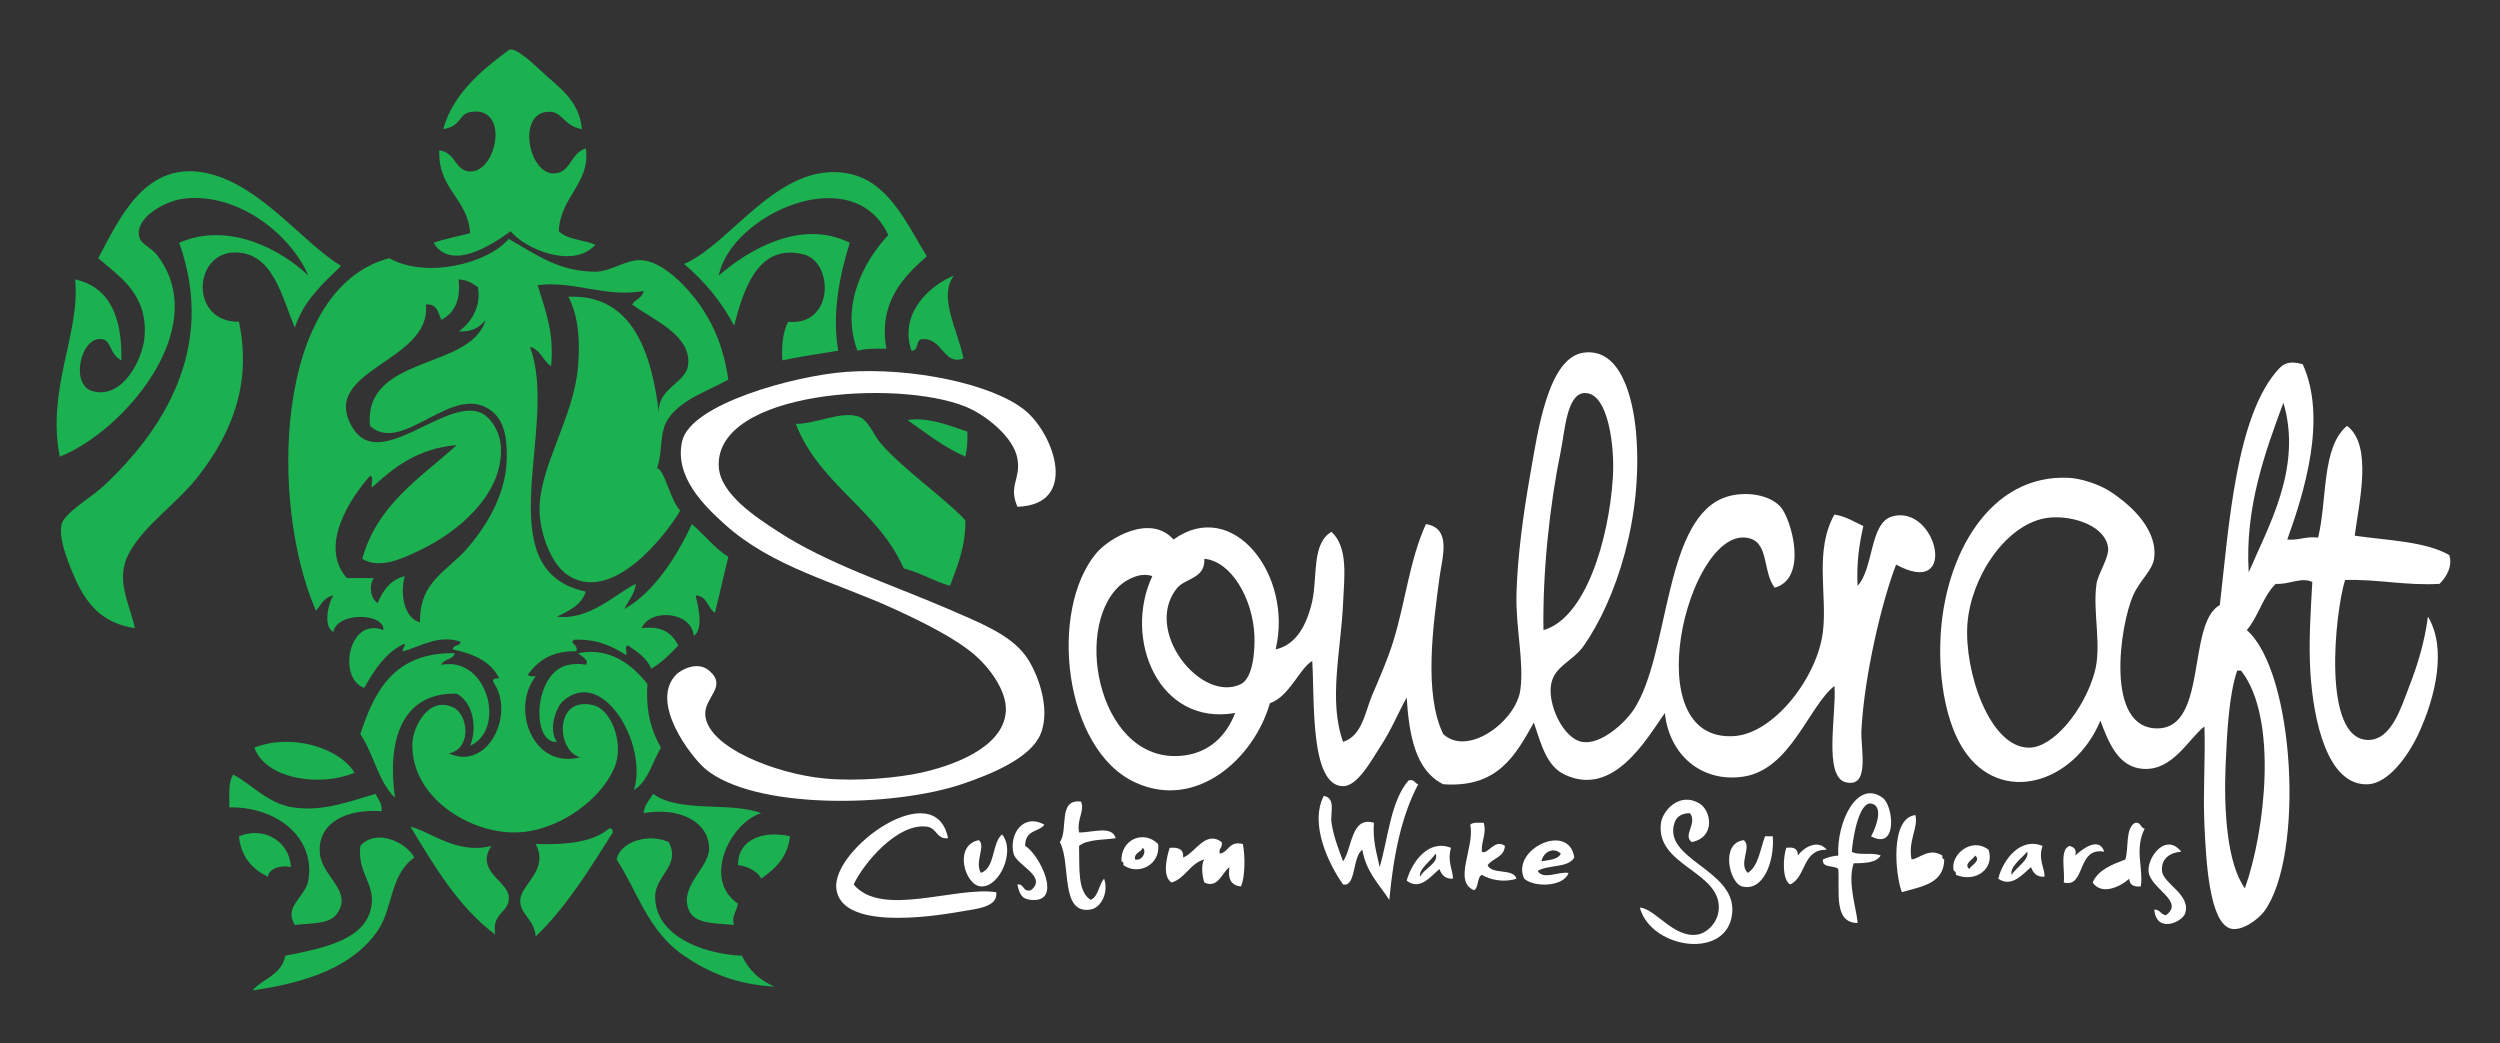 <?xml version="1.0" encoding="utf-8"?>
<!-- Generator: Adobe Illustrator 19.1.0, SVG Export Plug-In . SVG Version: 6.00 Build 0)  -->
<!DOCTYPE svg PUBLIC "-//W3C//DTD SVG 1.1//EN" "http://www.w3.org/Graphics/SVG/1.1/DTD/svg11.dtd">
<svg version="1.1" id="Layer_1" xmlns="http://www.w3.org/2000/svg" xmlns:xlink="http://www.w3.org/1999/xlink" x="0px" y="0px"
	 viewBox="0 0 1297.4 541.5" enable-background="new 0 0 1297.4 541.5" xml:space="preserve">
<rect x="0" y="0" width="1297.4" height="541.5" fill="#333333" stroke="none"/>
<g>
	<path fill-rule="evenodd" clip-rule="evenodd" fill="#1BB151" d="M302,67c-9.5-1.6-9.9-9-17-9c-16.8,0-10.9,31.7,2,32
		c9.3,0.2,8.6-10.3,17-13c2.7,17.8-13.4,25.2-14,43c4.3,4.4,12.9,4.4,19,7c-11.4,12.8-36.5,2.3-44-7c-8.8,6.4-30.7,21.3-40,6
		c5.9-2.1,12.7-3.3,19-5c-1.3-18.4-16.8-22.5-16-43c8.8,1.3,8,10.8,16,11c13.7,0.4,20.6-33.3,1-31c-7.7,0.9-4.7,7.3-15,9
		c5.3-19,21.2-31.5,34-41c3.1-2.3,13.4,7.7,17,11C289.9,45.4,300.5,51.7,302,67z"/>
	<path fill-rule="evenodd" clip-rule="evenodd" fill="#1BB151" d="M160,143c-8.7-20.5-35.4-42.9-64-40c-9.7,1-24.2,9-24,18
		c0.1,6,5.7,6.3,10,12c28.2,37.9-18.6,91.3-51,104c-6.9-35.6,10.8-63.9,8-92c18,4,24.4,19.6,24,42c-6.4-3.4-5.1-10.3-10-11
		c-11.2-1.7-16.8,23.7-5,27c15.9,4.4,26.1-17,27-28c1.9-22.3-12.9-31.3-24-41c11-20.6,24.6-51.5,57-44c27.6,6.4,49,35.9,69,48
		c-9.5,9.2-19.4,18-24,32c-6.7-15.7-11.2-39-31-39c-21.8,0-23.7,36.2,2,36c7.2,34-5.4,59.9-21,80c-11.2,14.5-27.8,25-36,40
		c-7.5,13.7,0.3,26.2,3,39c-17.1-2.6-25.5-12.5-32-28c-3.3-7.8-7.7-19.2-6-26c1.5-5.9,15.2-13.7,22-20c29.1-27.3,58.9-70.2,39-126
		C118.7,114.7,146.2,129.8,160,143z"/>
	<path fill-rule="evenodd" clip-rule="evenodd" fill="#1BB151" d="M481,133c-12.2,10.6-25.3,24.1-21,48c-5.5-0.2-10.8-0.1-15,1
		c-9.2-24.3,4.1-47.4,16-60c-18.3-39.5-81.6-10.7-88,21c15-13,42.5-29.7,68-17c-4.8,15.4-9.5,35.6-6,56c-9.7,1.6-19.7,3-29,5
		c-0.5-8.1,0.4-14.9,3-20c24,2.3,23.7-31.1,8-35c-24.2-6.1-31.5,19.7-36,37c-6.7-12.6-15.5-23.2-26-32c24.7-10.6,49.1-53.6,85-47
		C461.1,93.9,470.5,116.1,481,133z"/>
	<path fill-rule="evenodd" clip-rule="evenodd" fill="#1BB151" d="M341,243c3.8,0.4,6.8,16.6,12,22c-7.4,12.7-35.9,49.5-59,33
		c-8.1-5.8-13.8-21.2-14-33c-0.4-22.5,18-48.7,20-75c1.1-14.6,0.1-25.7-5-36c33.4-1.4,43.3,29.3,47,61c-1.5-13.2,13.6-16.1,15-25
		c2.6-15.7-18.2-24.1-29-32c1.7-2.7,5.4-3.3,6-7c-19.8,3.6-36.3-5.5-55-3c3.8,12.6,8.7,24,7,42c-4.3-2.7-5.4-8.6-11-10
		c15.6,40.7-23.4,116,29,127c-2.3,7.1-8.7,10-15,13c16.9,2.2,31-12.3,41-17c-0.8,5.5-3.9,8.8-6,13c14.5-7.8,27-26.4,35-44
		c6.6,5.4,11.6,12.4,19,17c-2.5,9.5-4.5,19.5-7,29c-3.9-2.4-3.9-8.8-10-9c0.5,2.8,4.9,17.2-1,21c-0.8-12.4-22.3-14.7-27-4
		c10.7-1.4,15.9,2.8,19,9c-4.2,4.4-8.5,8.8-14,12c-2.4-5.6-7.3-8.7-12-12c-2.2-0.2-0.5,3.5-1,5c-7.1-4.5-14.9-8.5-27-8
		c-3.2,1.7,2.6,2.6,1,6c-12.7-0.3-19.7,4.9-25,12c0.3,1.4,2.5,0.8,4,1c-13.1,16.6-1.6,48.4,23,42c-12.5-3.5-13.4-32.1,7-27
		c9.4,2.3,15.9,19.9,11,32c-6.7,16.6-28.9,33.4-51,34c-24.6,0.6-54.7-18.5-54-46c0.2-8.3,8-24.8,21-19c7.9,3.5,10.2,21.3-2,24
		c20.2,9.3,34.6-20.6,23-37c-0.5-2.1,1.4-1.9,3-2c-4.2-8.8-13.3-12.7-24-15c0.1-2.6,3.9-1.4,4-4c-11.7-3.9-21.1,2.8-30,5
		c-0.1-1.8,1.2-2.1,1-4c-10,4.6-15.7,13.7-21,23c-14-5-8.1-37.2,10-30c0.5-9.1-24.3-9.5-26,1c-5.5-3-2.6-15.1,0-19
		c-4.8,0.9-6.5,4.9-9,8c-24.2-55.1-21.9-167.2,38-183c19.1,10.8,51.2,2.8,62-10c14.8,8.5,26.4,17,45,17c7.8,0,15.3-6,23-6
		c12,0,25.4,15,31,23c8.3,11.8,12.7,23.8,15,39c-10.4,5.8-24.2,10.2-31,20C341.8,224.5,344.2,233.6,341,243z M238,172
		c6.6-4.5,11.9-13.1,10-23c-2.7-1.9-5.5-3.8-10-4c1.2,11.2-2.4,17.6-9,21c-1.6-3.8-2.2-8.5-8-8c3.3,30-56.2,33.8-38,64
		c13.8,23,47.5-15.1,66-8c5.4,2.1,10.8,9.8,11,19c0.5,24.7-23.4,43.4-41,52c-9.1,4.4-21.7,10.8-31,5c7.8-28.2,30.1-41.9,49-59
		c-20.3,1.7-32.5,11.5-44,22c-0.6-1.8,1.2-5.9-1-6c-9.7,10.8-26.9,36.3-12,53c4.7,0,9.3,0,14,0c-2.7,3.7-1.8,10.6,2,13
		c2.7-6.6,6.6-12.1,14-14c-2.5,9.5-0.2,21.9,8,24c-0.5-21.5,14.2-26.3,25-39c11.9-14.1,20-30.1,20-47c0-4.6,0.3-16.6-7-23
		c-20.1-17.5-46.8,22.8-64,7c-3.4-37.1,52.6-28.7,60-55C249.1,169.8,245,172.3,238,172z"/>
	<path fill-rule="evenodd" clip-rule="evenodd" fill="#1BB151" d="M495,143c-8.2,11.1,2.1,28.5,5,43c-10.3,3.9-10.8-10.5-21-10
		c-4.2-0.2-1.8,6.2-6,6C466.6,163.2,481.6,148.6,495,143z"/>
	<path fill="#FFFFFF" d="M921,305c-6.7-8.8-2.5-24.6-15-26c-30.3-3.4-57.3,106.5-6,103c20.7-1.4,43.1-30.5,46-54
		c2.4-19.5-4.6-42.1,6-61c6,1,10.2,3.8,15,6c-2.1,9.2-3.6,19-3,31c8.5-9.1,6.2-32.7,18-36c23.1-6.5,34.9,43,2,25
		c-7.2,18.5-16.5,57.2-18,86c-0.5,9.4,4.7,29.9-8,27c-12-2.7-4.8-36.2-6-50c-13.3,10.4-22.7,43.2-47,47c-21.8,3.4-38.8-11.2-41-33
		c-9.8,14-26.8,43.9-52,32c-9.3-4.4-12.1-15.4-16-27c-9.5,16.9-18.7,34-47,32c-14.3-7-17.7-25-19-45c-4.6,8.3-7.8,16.6-14,26
		c-3.9,5.9-11.4,20.1-19,20c-17.3-0.1-14.7-44.8-16-65c-6.7,4-11.7,18.3-22,22c-8.2,28.7-38.3,55.8-70,41
		c-37.1-17.3-44.9-89.3-20-119c6.4-7.6,28-20.6,40-7c30.8-22.2,62.2,18.5,53,57c10.2-2.2,16-11.8,19-25c2.8-12.6-0.4-30,10-36
		c8.8,8.2,6.6,23.7,6,37c-1.1,24.8-7.7,50.6,0,72c9.9-3.1,11.4-15.4,15-24c3.8-9,8-18.3,11-28c6.3-20.2,8.6-42.8,17-61
		c13.6,2.1,8.4,17.3,7,28c-3.2,24.1-8.3,60,2,81c12.9,11.9,37.9-6.9,40-23c2-14.9-2.5-31.9-2-50c0.5-18.7,3.4-40.6,7-61
		c3.9-22,9.1-61.6,28-64c19.6-2.5,25.5,24.7,27,41c4,44.3-10.5,87.3-27,111c-5.9,8.4-15.2,10.5-17,20c-2,10.5,6.2,28.2,16,30
		c9.5,1.8,22.2-9.6,27-17c18.2-28,15.3-95.1,45-109c9.7-4.5,24.5-3.2,31,4C929.4,268.9,938.7,300,921,305z M837,248
		c1.1-15.7-2.3-45-15-44c-8.9,0.7-9.9,19.6-12,30c-5.8,28.1-9.5,63-9,93C822.7,320.9,834.9,280.4,837,248z M611,305
		c-18.2,22,12.3,60.2,33,50c6.2-3.1,7.3-17,7-25c-0.8-19.6-12.2-38.8-26-40C625.5,300.2,615.6,299.9,611,305z M581,304
		c-24.9,22.9-9.8,94.2,34,88c12-1.7,21.1-9.3,26-22c-39.7,7-58.3-38.5-43-71C591.8,296.7,584.6,300.8,581,304z"/>
	<path fill="#FFFFFF" d="M1195,189c12.8,28,0.8,66.6-8,91c6.2,0.5,9.6-1.8,16-1c4.8-19.5,1.7-46.9,15-58c13.5,10,6.2,39.9,4,57
		c17.2,2.5,36.5,2.9,49,10c2.1,5.6-1.6,11.8-5,15c-18,1-31.5-2.5-49-2c-5.2,16.5-12.3,82.9,12,83c12,0.1,17.1-16.9,21-27
		c5-12.9,8.2-23.7,10-37c9.9,16.4,4,41.7-5,61c-5.4,11.6-15.7,25.5-26,26c-21.1,1.1-28.4-32.8-30-58c-1-15.7,0.2-32.5,1-47
		c-5.7-2.7-12.3,1.5-19,1c-6.6,6.4-9,17-15,24c24.9,21.8,30.1,117.3,9,146c-3,4-11.2,10.2-17,9c-11.7-2.5-13.2-36.8-14-54
		c-0.8-18.6,0.6-33.8,0-51c-8.2,6.3-16.4,23.2-32,22c-12.6-1-17.5-13.1-22-25c-13.6,32.8-51.9,44.3-71,15c-8.7-13.3-12.9-35.2-12-57
		c1.7-43.5,25.5-86.4,67-84c6,0.3,15.7,3.5,21,7c7.1,4.6,24.5,17.5,23,34c-0.6,7-7.2,11.5-11,20c-6.8,15.3-15,69.7,13,69
		c25.7-0.6,14.9-54.6,32-64c4.7-40.9,8.4-99.3,31-123C1185.9,188.1,1188.9,187.4,1195,189z M1167,297c10-23.6,28-54.2,18-88
		C1175.6,234.3,1164.9,263.6,1167,297z M1021,324c-1.7,24.5,11.6,64.1,32,64c12.7,0,28.6-19.7,34-39c3.9-14-1.1-31.4,1-46
		c0.8-5.4,6.8-13.9,6-19c-1.9-12.3-21.3-17.3-33-15C1040.2,273.1,1022.7,300,1021,324z M1161,348c-4.3,13-5.2,31.1-6,49
		c-1,23.9,0.8,51.2,10,64c10.4-29.1,17.5-88.3-2-113C1162.4,348,1161.7,348,1161,348z"/>
	<path fill="#FFFFFF" d="M528,263c-4.8-11.2,1.9-14.2,0-25c-1.9-11.1-16.5-22.8-27-27c-35.8-14.4-129.7-8-128,31
		c0.6,14.2,19.1,26.3,31,34c25.3,16.5,57.3,26.8,88,40c16.6,7.2,31.9,13.2,40,24c6,7.9,13.7,27.3,8,41c-5.1,12.3-25.2,20.7-41,26
		c-35.4,11.9-107.4,13.4-133-8c-7-5.9-29.4-34.5-15-49c2.3-2.3,10.9-7.2,17-2c9.8,8.4-2.6,13.8-2,23c1.2,17,37.1,30.7,62,33
		c16.9,1.6,37.6-0.3,50-3c14.1-3.1,42.9-12.2,44-32c0.6-10.5-8.7-22.7-16-29c-10.3-8.9-27.4-17.3-42-24c-30.3-13.9-63.2-21.6-88-44
		c-10.4-9.4-26.2-24.6-22-43c4.4-19.5,58.8-34.1,85-36c34.3-2.5,76.3,6.3,93,20C547.2,225.5,560,261.9,528,263z"/>
	<path fill-rule="evenodd" clip-rule="evenodd" fill="#1BB151" d="M501,270c0.1,14.1-4.2,23.8-8,34c-8.6-2.4-15.2-6.8-24-9
		c-13.3-30.4-43.8-43.5-56-75c11.5-0.2,22.5-6.5,32-4c5.6,1.4,8.2,9.6,12,14C468.7,243.6,490.1,258.3,501,270z"/>
	<path fill-rule="evenodd" clip-rule="evenodd" fill="#1BB151" d="M471,218c10.1-1.8,22.3,3,31,6c0.3,5-0.2,9.2-1,13
		C489.7,232,480.6,224.8,471,218z"/>
	<path fill-rule="evenodd" clip-rule="evenodd" fill="#1BB151" d="M300,339c16.9-3.5,28.7,6.7,36,16c-1,14.3,2.1,24.5,7,33
		c-4.5,7.5-6.6,17.4-14,22c7.4-23.7-16.4-64.7-37-46c-3,2.7-7.8,14.1-3,21c-12.6,1.1-12.5-32.1,3-39c3-1.3,7.8-1.9,12-1
		C306.1,342.6,301.8,340.6,300,339z"/>
	<path fill-rule="evenodd" clip-rule="evenodd" fill="#1BB151" d="M236,339c-0.8,3.5-5.8,2.8-7,6c24.1-4.6,33.9,33.5,15,42
		c4.1-10.3,0.9-23-7-27c-28.9-0.8-36.2,24.9-32,54c-8.7-8.3-11.1-22.9-18-33C194.4,358,205.1,338.4,236,339z"/>
	<path fill-rule="evenodd" clip-rule="evenodd" fill="#1BB151" d="M184,401c-18,7.6-46.2,3.3-52-13C151.1,380.4,176.1,388,184,401z"
		/>
	<path fill-rule="evenodd" clip-rule="evenodd" fill="#1BB151" d="M121,402c9.1,4.5,17.7,15,31,17c15.9,2.4,29.7-3.3,43-7
		c1,3,3.5,4.5,3,9c-17.8-1.4-33.5,5.8-32,22c1.1,11.9,17.1,19.4,9,31c-4,5.7-12.2,4.9-22,6c-6-9.5,5.5-14.5,7-23
		c3.9-22.7-16.9-38.5-41-38C119.1,412.7,118.4,405.7,121,402z"/>
	<path fill="#FFFFFF" d="M736,407c-8.7,16.3-12.9,37.1-15,60c-5.3-8.1-12.1-14.6-14-26c-5.2,3.5-3.2,19.5-10,18
		c-7.1-10-17.7-31.1-10-46c6.5,1.3,3.2,9,4,14c1.1,7.5,4.1,14.8,6,20c4.8-6.8,4.1-23.6,16-20c-0.7,9.4,1.5,15.9,3,23
		c4.5-15.5,5.7-34.3,15-45C734.2,404.2,734.1,406.6,736,407z"/>
	<path fill-rule="evenodd" clip-rule="evenodd" fill="#1BB151" d="M395,422c-15.8,4.8-30.8,34.2-12,47c-0.8,3.9-3.7,7.4-2,11
		c-12.5-1-21.5-0.8-24-9c-3.6-12,11.3-21,11-31c-0.4-14.2-16.3-21.2-34-18c0.5-4.5,3.1-6.9,5-10C352.7,422.1,379.3,415.9,395,422z"
		/>
	<path fill="#FFFFFF" d="M971,434c2.9-5,6.6-16,0-17c-6-0.9-9.3,16.3-10,25c3.4,2.2,11.2,0.1,15,2c-2.3,3.7-8,4-14,4
		c-3.5,10.1,1.8,24.7,2,31c-12.6-0.1-9.2-16.2-10-28c-2.1-2.2-8.5-0.2-8-5c2.3-1,4.9-1.8,8-2c-1-16.7,9.5-39.8,23-30
		C982.6,418,985,441.6,971,434z"/>
	<path fill="#FFFFFF" d="M561,416c2.1,4.8-2.3,9-1,16c6.5,0.2,17.1-3.9,19,3c-6.7,1-14.8,0.5-19,4c0.3,11.1-1,23.6,6,28
		c4.2-1.8,4.1-7.9,7-11c2.5,7.4-1.7,15.1-7,16c-16.1,2.7-10-24-16-35C554.6,431,548.7,414.4,561,416z"/>
	<path fill="#FFFFFF" d="M878,437c-5-3.4,3.1-9.7-1-15c-5.2,0-7.2,2.6-8,5c-6.2,19,31.2,24.2,30,46c-1.4,25.5-42.1,19.9-48-2
		c7.9,0.4,17.7,16.1,30,14c5-0.9,10.9-6.4,11-14c0.2-19-33.1-22-30-44c0.9-6.3,9.6-16.3,20-10C887.9,420.5,890.6,434.4,878,437z"/>
	<path fill="#FFFFFF" d="M492,435c-6,0.7-5.7-5.3-11-6c-15.2-2-32.7,18.8-38,30c14.5,17.4,52.4,0.9,74,4c1.1,7.7-9.9,8.6-18,10
		c-18.1,3.2-62.8,9.3-65-12C431.9,440.3,485.4,401.9,492,435z"/>
	<path fill="#FFFFFF" d="M542,428c-2.7,3.8-10,2.4-10,11c7.3,4.1,20.1,29.7,3,28c-4.4-0.4-5.9-2.5-7-8c3.7-0.4,2.6,4.1,7,3
		c8.9-7.1-7.5-12.9-9-19C523.5,433,531,421.8,542,428z"/>
	<path fill="#FFFFFF" d="M770,427c1.6,5.8-1.3,9.1-1,15c3,1.9,6.6-7,12-3c-0.4,5.9-6.3,6.3-9,10c2.2,5.1,13.3,1.4,15,7
		c-6.2,2.1-13.6,0.7-18-2c-2.6,1.4-1.5,6.5-4,8c-11.2-4.6,0.5-22.3-2-34C764.3,426.6,767.4,427,770,427z"/>
	<path fill-rule="evenodd" clip-rule="evenodd" fill="#1BB151" d="M213,429c10.5,2.6,24.1,14.6,42,10c-8.5,12.9,8.1,18.1,9,26
		c1,8.8-9.1,8.2-7,20C238,470.8,225.6,449.8,213,429z"/>
	<path fill-rule="evenodd" clip-rule="evenodd" fill="#1BB151" d="M316,430c1.7-0.4,1.9,0.8,2,2c-12.1,19.2-24,38.6-40,54
		c-0.7-9.2-8.4-11.5-8-19c0.4-8.1,15.1-15.4,8-29C293.9,438.5,307.8,437.1,316,430z"/>
	<path fill-rule="evenodd" clip-rule="evenodd" fill="#1BB151" d="M151,450c-3.9-1.1-11.2,0-12,5c-8-4-13.9-10.1-15-21
		C137.2,428.6,150.3,436.8,151,450z"/>
	<path fill-rule="evenodd" clip-rule="evenodd" fill="#1BB151" d="M410,434c-1.3,11-7.7,16.9-15,22c-1.9-4.4-8.8-6.9-12-7
		C382.9,435.3,396.5,430.9,410,434z"/>
	<path fill="#FFFFFF" d="M520,433c7.2,8.6-1.3,27.7-11,27c-8.4-0.6-14.3-21.4-1-24c3.7,3.2-2.3,10.9,1,17
		C516.7,450.3,514.5,437.9,520,433z"/>
	<path fill-rule="evenodd" clip-rule="evenodd" fill="#1BB151" d="M215,445c-12.8,9.2-11,26.4-19,38c-13.1,19-36.9,26.9-65,31
		c5.5-6.2,15.3-8.1,17-18c19.9-4,43.8-8.3,45-28c0.6-10.1-7.5-15.8-6-29C194.9,429.9,210.5,436.7,215,445z"/>
	<path fill="#FFFFFF" d="M601,438c1.5,10.5-9.9,16.6-18,11c0.2-1.2-0.2-1.8-1-2C581.5,435.6,593.5,430.5,601,438z M589,446
		c3.8,1.1,6.3-4.3,4-6C592.1,442.5,588.6,442.3,589,446z"/>
	<path fill="#FFFFFF" d="M916,434c1.3,0,2.7,0,4,0c1,12.9-4.9,29-16,26c-6.5-1.8-11.4-22.5,1-24c4.3,3.6-3,12.1,2,17
		C912.7,449.4,913.4,440.7,916,434z"/>
	<path fill-rule="evenodd" clip-rule="evenodd" fill="#1BB151" d="M347,437c6.5,12-6.8,17.3-7,28c-0.4,19.3,22.3,29.9,45,31
		c3.6,7.4,9.2,12.8,17,16c-19.9-1-34.6-7.5-47-16c-18.7-12.7-24.2-33.5-35-50C322.1,436.4,337,432.4,347,437z"/>
	<path fill="#FFFFFF" d="M634,437c0.7,3.1-1.7,2.9-1,6c4.9-0.8,4.6-6.8,12-5c1.3,6.7,1.1,17.5-1,22c-5-0.4-6.9-3.8-6-10
		c-3.9,3-6,11.3-13,8c-1-2.8-1.9-9.4,0-12c-7.6,2.1-9.6,9.7-17,12c-4.9-3.1-2.6-12.9-1-18c4.4-0.4,7.4,0.6,7,5
		C620.3,442.7,625.5,430.7,634,437z"/>
	<path fill="#FFFFFF" d="M817,445c-3.1,5.6-13.7,3.6-19,7c2.9,4.8,10.7,0.2,16,1c-2.3,7.1-17.5,7.8-23,3
		C783.9,440.8,814.2,426.3,817,445z M800,447c3.9-0.8,8.5-0.8,10-4C806.2,439.3,800.8,442.2,800,447z"/>
	<path fill="#FFFFFF" d="M1060,439c-2.5,6.9,1.4,12.2,1,16c-4.2,0.2-5.9-2.1-7-5c-4.3,3.7-10.1,10.8-17,6
		C1039.6,445.8,1048.7,434.3,1060,439z M1044,454c2.2-3.8,9.4-7.9,8-12C1049.3,445.3,1042.7,450,1044,454z"/>
	<path fill="#FFFFFF" d="M753,440c-2.1,7.3,1.2,12,1,16c-4.2,0.2-5.9-2.1-7-5c-4.2,3.4-10,11.5-17,6
		C732.9,446.8,741.6,435.4,753,440z M737,455c1.8-4.2,10.1-7.2,8-12C742.7,446.7,735.9,451.2,737,455z"/>
	<path fill="#FFFFFF" d="M948,441c-12.8-0.4-10.5,14.2-19,18c-4.2-2.4-3.7-14-2-19c4-0.6,6.1,0.5,6,4C936,439.8,943.4,435.3,948,441
		z"/>
	<path fill="#FFFFFF" d="M1092,442c-14.5-2.6-9.4,19-21,16c0.8-6.5-2.3-17,3-19c2.1,0.6,3.8,1.5,3,5
		C1080.1,441,1089.4,433.7,1092,442z"/>
	<path fill="#FFFFFF" d="M1132,442c-5.1,0.3-10.6,3.1-10,10c0.5,6.6,15.2,12.2,12,22c-1.5,4.6-15,10.6-16-2c3,0,3.4,2.6,6,3
		c10.2-7.4-8.5-13.9-9-23C1114.6,444.5,1124,432,1132,442z"/>
	<path fill="#FFFFFF" d="M1032,441c3.2,9.7-6.5,17.3-17,13c0.2-1.2-0.2-1.8-1-2C1011.6,444.3,1022.7,433.9,1032,441z M1022,451
		c0.8-1.9,6.3-4.3,3-7C1024.2,445.9,1018.7,448.3,1022,451z"/>
	<path fill="#FFFFFF" d="M994,423c1.7,6.3-3.9,13.3-2,23c3.8-0.1,8.9-6.4,16-2c-0.2,1.2,0.2,1.8,1,2c-0.2,12.8-12,14-22,17
		C983.6,454.3,980.7,424.5,994,423z"/>
	<path fill="#FFFFFF" d="M1113,430c-5.4,10.9-0.6,20.4-2,30c-3.7,0.4-5.9-0.8-6-4c-4.6,4.2-14.3,8.8-19,2c2.9-6.7,10.1-9.3,17-12
		c1.8-6.2-0.1-16.1,5-19C1111.2,426.5,1110.7,429.7,1113,430z"/>
</g>
</svg>
